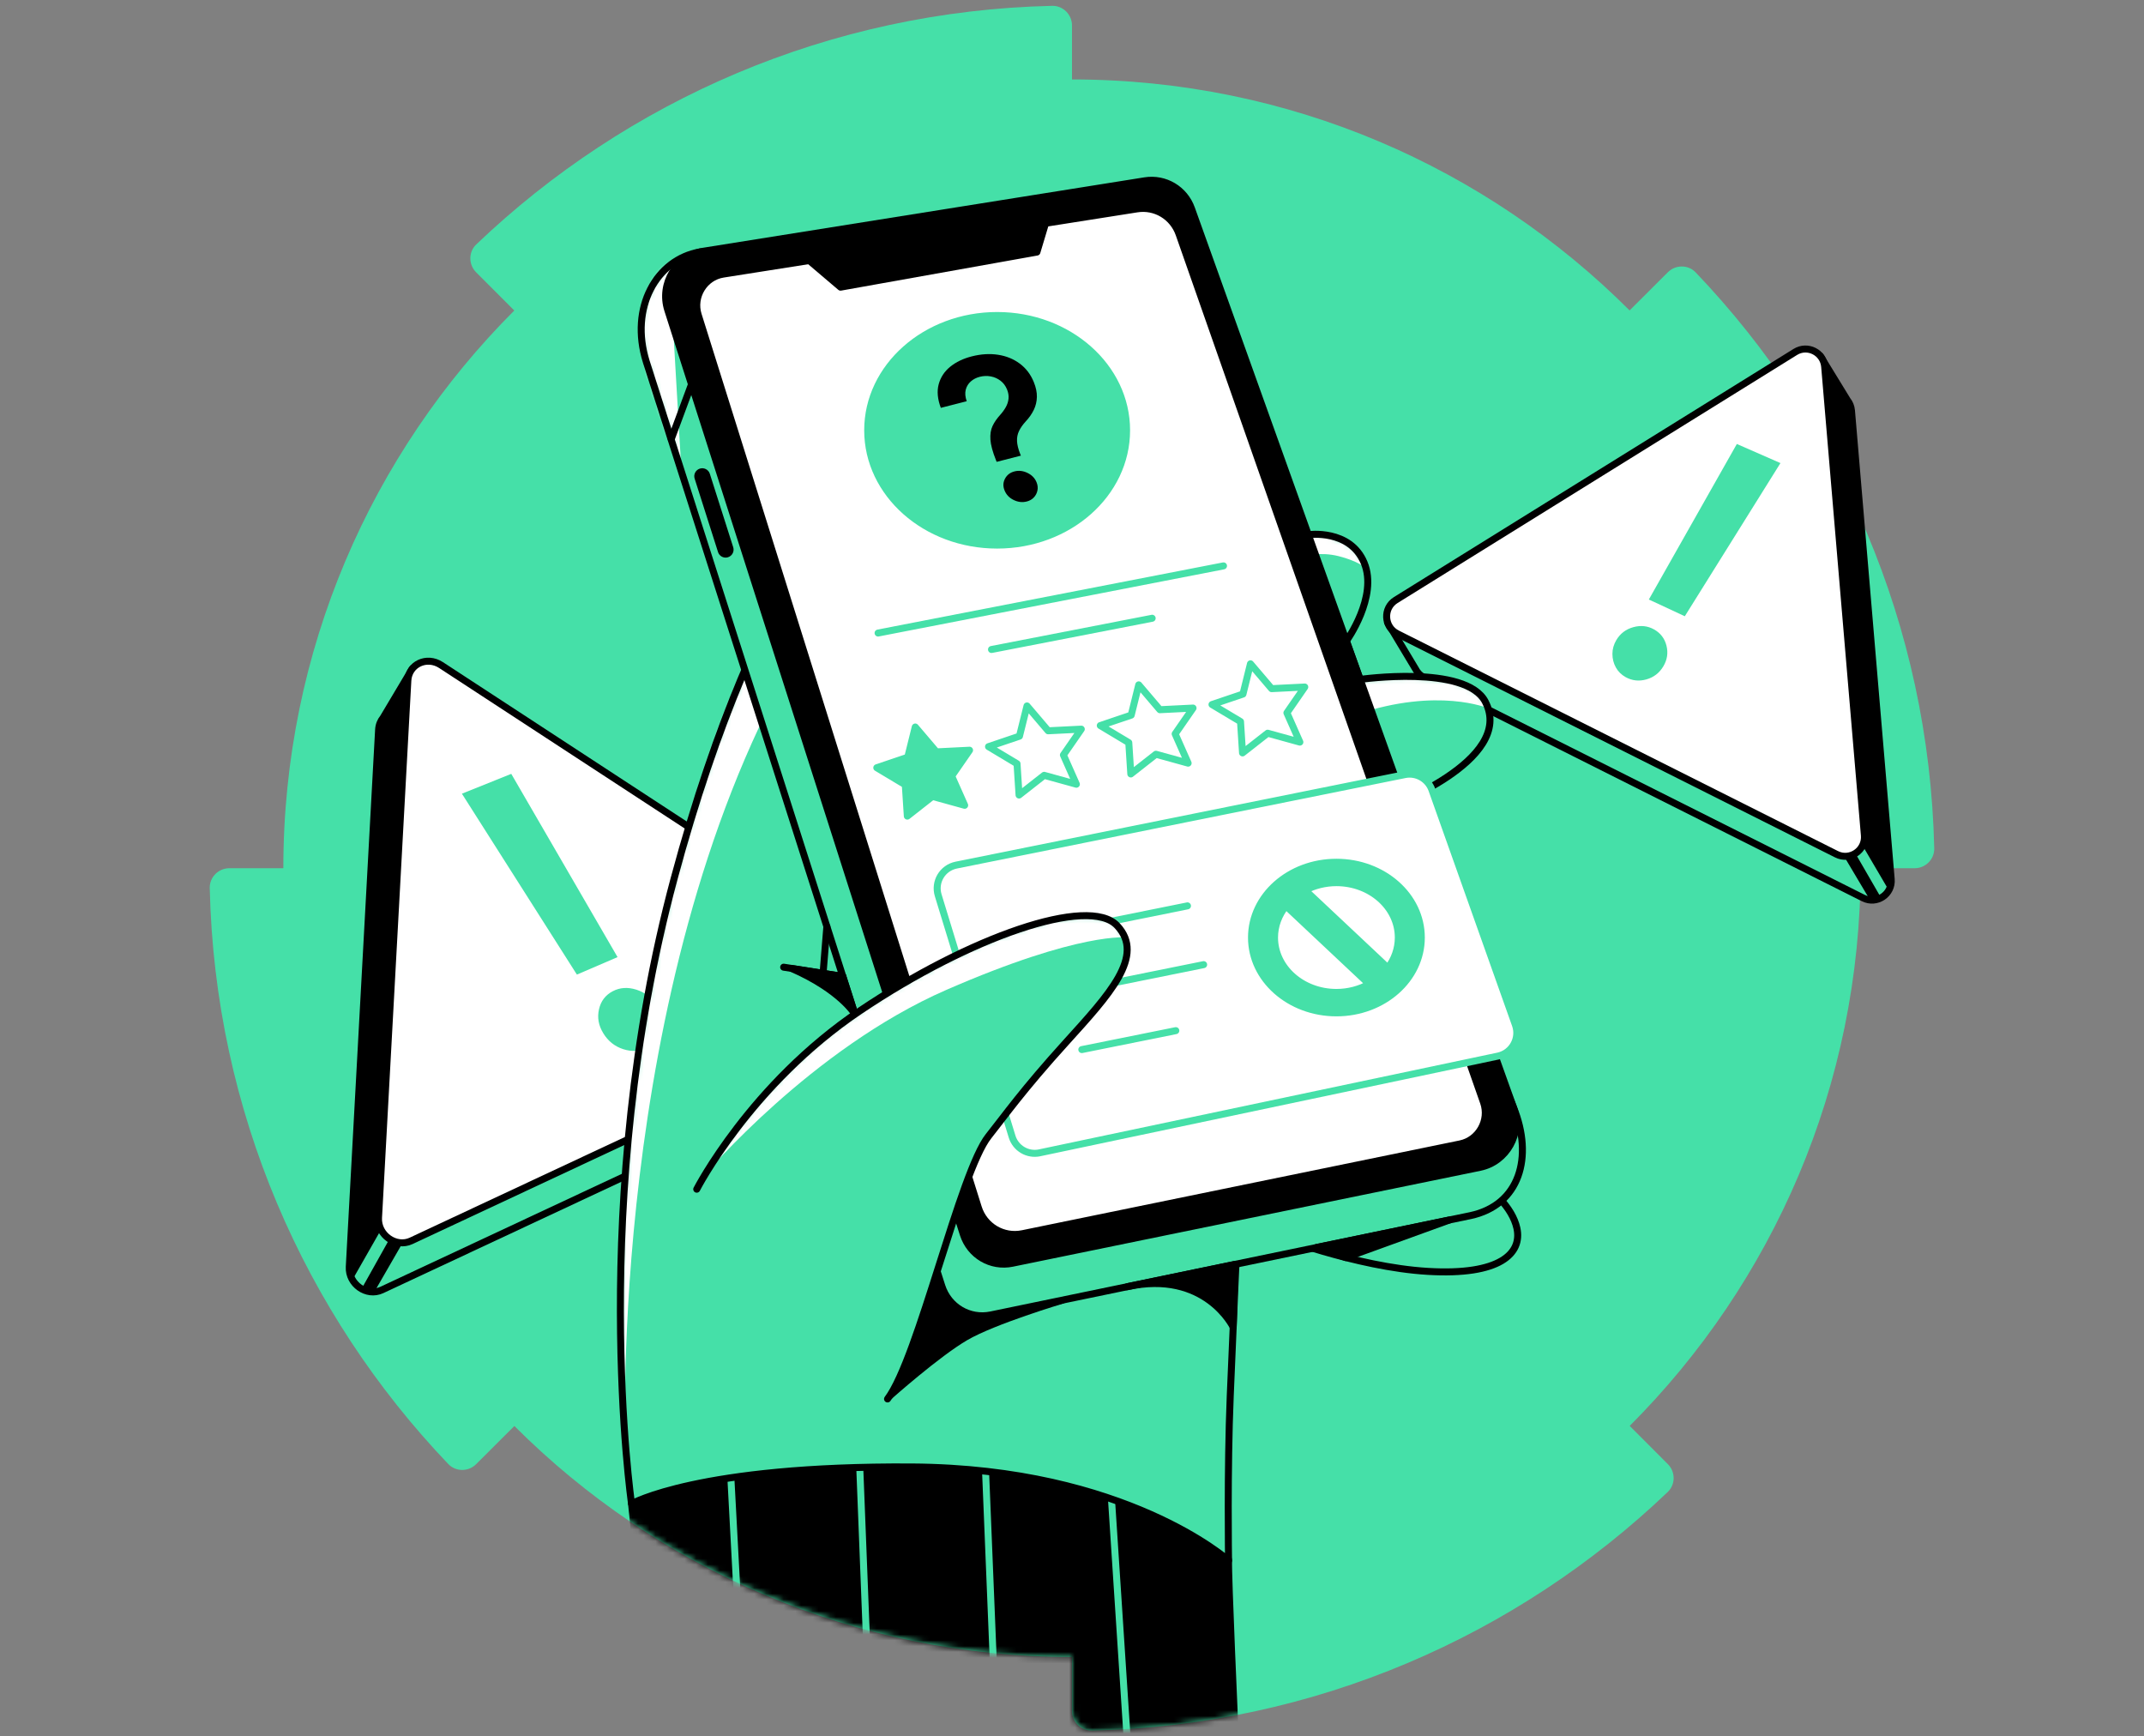 <svg width="368" height="298" viewBox="0 0 368 298" fill="none" xmlns="http://www.w3.org/2000/svg">
<rect x="0" y="0" width="368" height="298" fill="#808080" stroke="none"/>
<path d="M279.706 53.273C255.212 28.785 221.376 13.636 183.998 13.636V4.369C183.998 2.498 182.465 0.962 180.594 1.001C142.295 1.869 107.574 17.289 81.749 41.947C80.397 43.234 80.397 45.401 81.717 46.727L88.273 53.29C63.778 77.788 48.632 111.627 48.632 149.005H39.366C37.495 149.005 35.958 150.538 36.001 152.409C36.865 190.709 52.285 225.43 76.94 251.255C78.231 252.606 80.397 252.606 81.721 251.283L88.287 244.731C112.785 269.222 146.624 284.371 183.995 284.371V293.638C183.995 295.509 185.531 297.042 187.402 296.999C225.705 296.138 260.423 280.715 286.248 256.06C287.603 254.765 287.599 252.603 286.28 251.28L279.724 244.713C304.215 220.215 319.361 186.38 319.361 149.005H328.631C330.502 149.005 332.038 147.469 331.996 145.598C331.128 107.298 315.711 72.581 291.053 46.752C289.766 45.401 287.599 45.401 286.273 46.724L279.706 53.276V53.273Z" fill="#45E0A8"/>
<mask id="mask0_8645_6760" style="mask-type:luminance" maskUnits="userSpaceOnUse" x="36" y="1" width="296" height="296">
<path d="M279.706 53.273C255.212 28.785 221.376 13.636 183.998 13.636V4.369C183.998 2.498 182.465 0.962 180.594 1.001C142.295 1.869 107.574 17.289 81.749 41.947C80.397 43.234 80.397 45.401 81.717 46.727L88.273 53.29C63.778 77.788 48.632 111.627 48.632 149.005H39.366C37.495 149.005 35.958 150.538 36.001 152.409C36.865 190.709 52.285 225.43 76.94 251.255C78.231 252.606 80.397 252.606 81.721 251.283L88.287 244.731C112.785 269.222 146.624 284.371 183.995 284.371V293.638C183.995 295.509 185.531 297.042 187.402 296.999C225.705 296.138 260.423 280.715 286.248 256.06C287.603 254.765 287.599 252.603 286.28 251.28L279.724 244.713C304.215 220.215 319.361 186.38 319.361 149.005H328.631C330.502 149.005 332.038 147.469 331.996 145.598C331.128 107.298 315.711 72.581 291.053 46.752C289.766 45.401 287.599 45.401 286.273 46.724L279.706 53.276V53.273Z" fill="white"/>
</mask>
<g mask="url(#mask0_8645_6760)">
<path d="M108.403 258.086L109.378 267.694C109.378 267.694 129.686 279.005 143.185 281.801C156.684 284.597 179.791 286.301 179.791 286.301C179.791 286.301 179.912 296.759 181.737 298.217C183.562 299.676 211.969 296.994 211.969 296.994C211.969 296.994 210.774 270.223 210.873 267.808C210.973 265.389 185.504 247.141 157.413 246.287C129.323 245.437 108.403 258.083 108.403 258.083V258.086Z" fill="black" stroke="black" stroke-width="1.2" stroke-linecap="round" stroke-linejoin="round"/>
<path d="M125.378 252.352L126.648 276.149" stroke="#45E0A8" stroke-width="1.2" stroke-linecap="round" stroke-linejoin="round"/>
<path d="M147.506 250.211L148.779 282.805" stroke="#45E0A8" stroke-width="1.2" stroke-linecap="round" stroke-linejoin="round"/>
<path d="M169.112 251.234L170.524 285.952" stroke="#45E0A8" stroke-width="1.2" stroke-linecap="round" stroke-linejoin="round"/>
<path d="M190.733 256.629L193.476 298.532" stroke="#45E0A8" stroke-width="1.2" stroke-linecap="round" stroke-linejoin="round"/>
</g>
<path d="M65.756 123.196L70.8 114.73L74.912 125.327L145.251 171.292L157.569 170.979L152.365 179.893C152.045 180.587 151.494 181.181 150.711 181.547L65.546 221.38C62.936 222.6 59.791 220.373 59.951 217.421L64.984 125.224C65.027 124.42 65.315 123.734 65.753 123.193L65.756 123.196Z" fill="#45E0A8" stroke="black" stroke-width="1.2" stroke-linecap="round" stroke-linejoin="round"/>
<path d="M155.73 173.126L70.565 212.958C67.954 214.178 64.81 211.952 64.97 208.999L70.003 116.802C70.156 113.981 73.247 112.537 75.698 114.138L155.829 166.502C158.397 168.181 158.341 171.902 155.73 173.126Z" fill="white" stroke="black" stroke-width="1.2" stroke-linecap="round" stroke-linejoin="round"/>
<path d="M111.042 179.777C109.786 180.438 108.431 180.531 106.969 180.058C105.507 179.585 104.365 178.671 103.544 177.319C102.722 175.967 102.494 174.63 102.811 173.221C103.128 171.812 103.914 170.777 105.169 170.116C106.397 169.472 107.748 169.379 109.221 169.845C110.694 170.311 111.835 171.208 112.643 172.531C113.187 173.427 113.475 174.356 113.5 175.313C113.525 176.269 113.333 177.145 112.913 177.938C112.493 178.731 111.871 179.346 111.046 179.78L111.042 179.777ZM87.754 132.809L105.998 164.261L99.019 167.259L79.284 136.213L87.754 132.809Z" fill="#45E0A8"/>
<path d="M69.007 213.473L64.126 221.931L62.142 221.046L66.962 212.438L69.007 213.473Z" fill="black"/>
<path d="M65.404 211.027L60.491 219.642L59.976 218.091L65.222 124.126L70.007 116.617L65.002 210.027L65.404 211.027Z" fill="black"/>
<path d="M317.066 68.653L312.438 61.098L309.127 70.168L248.926 107.546L238.162 106.814L242.939 114.767C243.238 115.383 243.733 115.92 244.426 116.269L319.826 154.123C322.139 155.283 324.828 153.462 324.607 150.886L317.788 70.449C317.728 69.749 317.461 69.14 317.063 68.653H317.066Z" fill="#45E0A8" stroke="black" stroke-width="1.2" stroke-linecap="round" stroke-linejoin="round"/>
<path d="M239.827 108.751L315.227 146.606C317.54 147.766 320.229 145.945 320.008 143.369L313.189 62.932C312.979 60.471 310.248 59.097 308.149 60.399L239.568 102.982C237.369 104.344 237.519 107.588 239.827 108.748V108.751Z" fill="white" stroke="black" stroke-width="1.2" stroke-linecap="round" stroke-linejoin="round"/>
<path d="M108.401 258.084C108.401 258.084 100.86 206.033 115.696 150.823C130.533 95.613 149.261 80.289 149.261 80.289L224.558 91.757C224.558 91.757 231.715 90.747 234.145 96.584C236.578 102.421 231.096 110.009 231.096 110.009L233.458 116.6C233.458 116.6 251.589 114.003 254.936 120.42C260.222 130.555 237.912 138.661 237.912 138.661L246.182 198.008C246.182 198.008 258.785 203.6 260.361 210.778C261.307 215.097 257.494 218.928 245.09 218.195C232.686 217.466 218.337 211.856 218.337 211.856L212.258 214.303C212.258 214.303 211.817 223.712 211.162 239.548C210.632 252.347 210.871 267.806 210.871 267.806C210.871 267.806 193.231 252.002 156.532 251.76C119.833 251.518 108.401 258.084 108.401 258.084Z" fill="#45E0A8"/>
<mask id="mask1_8645_6760" style="mask-type:luminance" maskUnits="userSpaceOnUse" x="106" y="80" width="155" height="188">
<path d="M108.401 258.077C108.401 258.077 100.86 206.025 115.696 150.815C130.533 95.605 149.261 80.281 149.261 80.281L224.558 91.749C224.558 91.749 231.715 90.739 234.145 96.576C236.578 102.414 231.096 110.001 231.096 110.001L233.458 116.592C233.458 116.592 251.589 113.996 254.936 120.413C260.222 130.547 237.912 138.654 237.912 138.654L246.182 198C246.182 198 258.785 203.592 260.361 210.771C261.307 215.089 257.494 218.92 245.09 218.187C232.686 217.458 218.337 211.848 218.337 211.848L212.258 214.296C212.258 214.296 211.817 223.704 211.162 239.54C210.632 252.339 210.871 267.798 210.871 267.798C210.871 267.798 193.231 251.994 156.532 251.752C119.833 251.51 108.401 258.077 108.401 258.077Z" fill="white"/>
</mask>
<g mask="url(#mask1_8645_6760)">
<path d="M232.866 122.601C246.849 117.88 255.415 121.551 255.415 121.551C255.415 121.551 254.166 116.144 242.655 116.088C231.145 116.031 231.145 117.521 231.145 117.521L232.866 122.601Z" fill="white"/>
<path d="M223.95 95.447C223.95 95.447 226.525 94.635 229.766 95.447C233.01 96.257 234.447 97.478 234.447 97.478C234.447 97.478 234.137 93.792 228.788 92.064C223.438 90.338 222.385 92.064 222.385 92.064L223.946 95.443L223.95 95.447Z" fill="white"/>
<path d="M135.875 113.913C104.345 169.902 107.344 247.725 107.344 247.725C107.344 247.725 102.79 232.539 110.054 180.129C117.318 127.718 131.909 106.102 131.909 106.102L135.875 113.913Z" fill="white"/>
</g>
<path d="M108.401 258.084C108.401 258.084 100.86 206.033 115.696 150.823C130.533 95.613 149.261 80.289 149.261 80.289L224.558 91.757C224.558 91.757 231.715 90.747 234.145 96.584C236.578 102.421 231.096 110.009 231.096 110.009L233.458 116.6C233.458 116.6 251.589 114.003 254.936 120.42C260.222 130.555 237.912 138.661 237.912 138.661L246.182 198.008C246.182 198.008 258.785 203.6 260.361 210.778C261.307 215.097 257.494 218.928 245.09 218.195C232.686 217.466 218.337 211.856 218.337 211.856L212.258 214.303C212.258 214.303 211.817 223.712 211.162 239.548C210.632 252.347 210.871 267.806 210.871 267.806C210.871 267.806 193.231 252.002 156.532 251.76C119.833 251.518 108.401 258.084 108.401 258.084Z" stroke="black" stroke-width="1.2" stroke-linecap="round" stroke-linejoin="round"/>
<path d="M152.718 239.557C152.718 239.557 160.856 232.311 165.723 229.472C170.589 226.634 182.359 223.133 182.359 223.133L160.956 217.887C160.956 217.887 157.698 227.363 156.158 231.824C154.617 236.284 152.721 239.557 152.721 239.557H152.718Z" fill="black" stroke="black" stroke-width="1.2" stroke-linecap="round" stroke-linejoin="round"/>
<path d="M170.082 225.668L252.383 208.626C260.842 206.826 263.254 198.577 259.775 190.047L200.826 44.675C199.627 41.331 196.294 39.346 192.808 39.901L120.137 43.234C112.656 44.532 108.035 52.803 110.927 62.073L161.655 220.706C162.808 224.306 166.4 226.422 170.078 225.668H170.082Z" fill="#45E0A8"/>
<mask id="mask2_8645_6760" style="mask-type:luminance" maskUnits="userSpaceOnUse" x="110" y="39" width="152" height="187">
<path d="M170.082 225.66L252.383 208.618C260.842 206.818 263.254 198.569 259.775 190.039L200.826 44.667C199.627 41.323 196.294 39.338 192.808 39.893L120.137 43.226C112.656 44.525 108.035 52.795 110.927 62.065L161.655 220.698C162.808 224.298 166.4 226.414 170.078 225.66H170.082Z" fill="white"/>
</mask>
<g mask="url(#mask2_8645_6760)">
<path d="M115.212 50.688L116.966 80.952C116.966 80.952 107.493 61.712 110.055 52.31C112.616 42.905 116.966 44.88 116.966 44.88L115.212 50.688Z" fill="white"/>
</g>
<path d="M170.082 225.668L252.383 208.626C260.842 206.826 263.254 198.577 259.775 190.047L200.826 44.675C199.627 41.331 196.294 39.346 192.808 39.901L120.137 43.234C112.656 44.532 108.035 52.803 110.927 62.073L161.655 220.706C162.808 224.306 166.4 226.422 170.078 225.668H170.082Z" stroke="black" stroke-width="1.2" stroke-linecap="round" stroke-linejoin="round"/>
<path d="M173.768 216.797L254.035 200.335C258.616 199.396 261.363 194.48 259.776 190.051L204.513 35.804C203.314 32.46 199.981 30.475 196.495 31.03L120.764 43.11C116.122 43.85 113.173 48.695 114.614 53.205L165.342 211.838C166.494 215.438 170.087 217.555 173.765 216.8L173.768 216.797Z" fill="black" stroke="black" stroke-width="1.2" stroke-linecap="round" stroke-linejoin="round"/>
<path d="M175.518 211.722L250.641 196.313C253.81 195.662 255.717 192.275 254.639 189.206L202.382 40.194C201.318 37.16 198.305 35.35 195.15 35.848L124.125 47.042C120.909 47.547 118.857 50.894 119.839 54.025L167.913 207.215C168.938 210.481 172.189 212.405 175.518 211.722Z" fill="white" stroke="black" stroke-width="1.2" stroke-linecap="round" stroke-linejoin="round"/>
<path d="M179.527 38.113L177.979 43.26L144.276 49.283L138.677 44.523L179.527 38.113Z" fill="black" stroke="black" stroke-width="1.2" stroke-linecap="round" stroke-linejoin="round"/>
<path d="M118.721 65.887L115.214 75.349" stroke="black" stroke-width="1.2" stroke-linecap="round" stroke-linejoin="round"/>
<path d="M124.545 95.696C123.965 95.696 123.428 95.326 123.243 94.743L119.23 82.143C119.003 81.425 119.398 80.653 120.12 80.425C120.838 80.194 121.61 80.592 121.838 81.314L125.85 93.914C126.078 94.632 125.683 95.404 124.961 95.632C124.822 95.674 124.683 95.696 124.545 95.696Z" fill="black"/>
<path d="M134.509 165.988L144.664 167.575" stroke="black" stroke-width="1.2" stroke-linecap="round" stroke-linejoin="round"/>
<path d="M141.924 159.008L141.28 166.969" stroke="black" stroke-width="1.2" stroke-linecap="round" stroke-linejoin="round"/>
<path d="M193.475 220.827C206.91 217.882 211.662 227.753 211.662 227.753L211.968 216.996L193.475 220.827Z" fill="black" stroke="black" stroke-width="1.2" stroke-linecap="round" stroke-linejoin="round"/>
<path d="M230.991 215.824L248.776 209.375L225.982 214.095L230.991 215.824Z" fill="black" stroke="black" stroke-width="1.2" stroke-linecap="round" stroke-linejoin="round"/>
<path d="M135.879 166.203C144.398 169.963 146.742 174.064 146.742 174.064L144.669 167.576L135.879 166.203Z" fill="black" stroke="black" stroke-width="1.2" stroke-linecap="round" stroke-linejoin="round"/>
<path d="M178.442 197.846L257.115 181.245C259.523 180.736 260.935 178.221 260.11 175.902L245.782 135.564C245.103 133.658 243.128 132.537 241.144 132.936L164.125 148.47C161.766 148.946 160.333 151.351 161.037 153.652L173.715 195.057C174.33 197.074 176.386 198.283 178.446 197.849L178.442 197.846Z" fill="white" stroke="#45E0A8" stroke-width="1.2" stroke-linecap="round" stroke-linejoin="round"/>
<path d="M150.715 108.642L210.005 97.117" stroke="#45E0A8" stroke-width="1.2" stroke-linecap="round" stroke-linejoin="round"/>
<path d="M170.182 111.466L197.76 106.105" stroke="#45E0A8" stroke-width="1.2" stroke-linecap="round" stroke-linejoin="round"/>
<path d="M178.25 160.619L203.819 155.465" stroke="#45E0A8" stroke-width="1.2" stroke-linecap="round" stroke-linejoin="round"/>
<path d="M185.021 169.905L206.594 165.551" stroke="#45E0A8" stroke-width="1.2" stroke-linecap="round" stroke-linejoin="round"/>
<path d="M185.685 180.13L201.82 176.879" stroke="#45E0A8" stroke-width="1.2" stroke-linecap="round" stroke-linejoin="round"/>
<path d="M119.589 204.091C119.589 204.091 128.83 186.092 147.64 173.447C166.45 160.798 186.879 153.666 191.745 158.852C196.611 164.042 190.408 170.686 182.948 178.918C175.489 187.149 172.565 191.364 169.691 194.971C164.771 201.142 157.693 232.954 152.339 240.089" fill="#45E0A8"/>
<mask id="mask3_8645_6760" style="mask-type:luminance" maskUnits="userSpaceOnUse" x="119" y="157" width="75" height="84">
<path d="M119.589 204.091C119.589 204.091 128.83 186.092 147.64 173.447C166.45 160.798 186.879 153.666 191.745 158.852C196.611 164.042 190.408 170.686 182.948 178.918C175.489 187.149 172.565 191.364 169.691 194.971C164.771 201.142 157.693 232.954 152.339 240.089" fill="white"/>
</mask>
<g mask="url(#mask3_8645_6760)">
<path d="M121.063 201.514C121.063 201.514 139.294 179.979 162.401 169.898C185.508 159.818 193.476 160.895 193.476 160.895C193.476 160.895 194.628 149.281 164.165 163.912C133.698 178.546 121.063 201.511 121.063 201.511V201.514Z" fill="white"/>
</g>
<path d="M119.589 204.091C119.589 204.091 128.83 186.092 147.64 173.447C166.45 160.798 186.879 153.666 191.745 158.852C196.611 164.042 190.408 170.686 182.948 178.918C175.489 187.149 172.565 191.364 169.691 194.971C164.771 201.142 157.693 232.954 152.339 240.089" stroke="black" stroke-width="1.2" stroke-linecap="round" stroke-linejoin="round"/>
<path d="M171.15 93.547C183.421 93.547 193.368 84.727 193.368 73.848C193.368 62.968 183.421 54.148 171.15 54.148C158.88 54.148 148.933 62.968 148.933 73.848C148.933 84.727 158.88 93.547 171.15 93.547Z" fill="#45E0A8" stroke="#45E0A8" stroke-width="1.2" stroke-linecap="round" stroke-linejoin="round"/>
<path d="M229.384 147.98C221.334 147.98 214.811 153.764 214.811 160.903C214.811 168.043 221.334 173.826 229.384 173.826C237.434 173.826 243.958 168.043 243.958 160.903C243.958 153.764 237.434 147.98 229.384 147.98ZM218.762 160.903C218.762 158.876 219.492 157.005 220.719 155.468L235.001 168.889C233.372 169.793 231.451 170.323 229.384 170.323C223.518 170.323 218.762 166.104 218.762 160.903ZM238.227 166.122L224.027 152.779C225.603 151.961 227.431 151.481 229.388 151.481C235.253 151.481 240.009 155.699 240.009 160.9C240.009 162.831 239.351 164.624 238.227 166.118V166.122Z" fill="#45E0A8" stroke="#45E0A8" stroke-width="1.2" stroke-linecap="round" stroke-linejoin="round"/>
<path d="M157.096 124.77L160.728 129.035L166.416 128.753L163.346 133.186L165.576 138.205L160.045 136.679L155.734 140.062L155.385 134.687L150.494 131.756L155.808 129.959L157.096 124.77Z" fill="#45E0A8" stroke="#45E0A8" stroke-width="1.2" stroke-linecap="round" stroke-linejoin="round"/>
<path d="M176.275 121.152L179.907 125.417L185.595 125.136L182.525 129.568L184.751 134.588L179.224 133.062L174.912 136.444L174.564 131.07L169.673 128.139L174.984 126.342L176.275 121.152Z" stroke="#45E0A8" stroke-width="1.2" stroke-linecap="round" stroke-linejoin="round"/>
<path d="M195.453 117.535L199.085 121.8L204.776 121.519L201.706 125.951L203.933 130.97L198.405 129.444L194.094 132.827L193.746 127.452L188.854 124.521L194.165 122.729L195.453 117.535Z" stroke="#45E0A8" stroke-width="1.2" stroke-linecap="round" stroke-linejoin="round"/>
<path d="M214.632 113.922L218.264 118.187L223.952 117.906L220.886 122.338L223.112 127.361L217.585 125.835L213.27 129.214L212.925 123.839L208.03 120.912L213.345 119.115L214.632 113.922Z" stroke="#45E0A8" stroke-width="1.2" stroke-linecap="round" stroke-linejoin="round"/>
<path d="M277.341 114.534C276.953 113.83 276.761 113.061 276.758 112.229C276.758 111.397 276.982 110.6 277.434 109.842C278.102 108.722 279.073 107.985 280.35 107.633C281.627 107.281 282.808 107.413 283.897 108.017C285.01 108.64 285.722 109.568 286.035 110.806C286.348 112.044 286.17 113.225 285.505 114.345C284.822 115.494 283.851 116.245 282.584 116.601C281.322 116.956 280.134 116.825 279.02 116.206C278.287 115.797 277.729 115.238 277.341 114.534ZM305.599 79.475L289.183 105.759L283.011 102.888L298.115 76.195L305.599 79.475Z" fill="#45E0A8"/>
<path d="M316.601 147.103L321.086 154.651L322.794 153.954L318.358 146.281L316.601 147.103Z" fill="black"/>
<path d="M319.684 145.105L324.198 152.792L324.607 151.462L317.557 69.474L313.186 62.762L320.008 144.252L319.684 145.105Z" fill="black"/>
<path d="M171.068 79.262L170.943 78.956C170.374 77.53 170.057 76.363 169.997 75.449C169.937 74.535 170.057 73.756 170.363 73.108C170.669 72.461 171.107 71.828 171.672 71.205C172.06 70.775 172.38 70.33 172.64 69.871C172.9 69.409 173.053 68.929 173.106 68.424C173.159 67.918 173.074 67.392 172.85 66.841C172.597 66.218 172.224 65.72 171.733 65.343C171.238 64.966 170.684 64.717 170.061 64.6C169.439 64.482 168.809 64.504 168.169 64.667C167.578 64.82 167.066 65.08 166.636 65.457C166.205 65.834 165.913 66.307 165.764 66.876C165.615 67.445 165.668 68.111 165.928 68.858L161.485 69.996C160.919 68.491 160.798 67.143 161.118 65.948C161.439 64.756 162.097 63.753 163.093 62.942C164.089 62.131 165.316 61.541 166.774 61.167C168.364 60.761 169.869 60.666 171.295 60.883C172.718 61.099 173.967 61.608 175.037 62.405C176.108 63.202 176.916 64.265 177.453 65.596C177.816 66.492 177.99 67.332 177.972 68.118C177.954 68.904 177.78 69.644 177.446 70.337C177.111 71.031 176.649 71.693 176.062 72.319C175.546 72.884 175.162 73.436 174.906 73.969C174.65 74.503 174.536 75.082 174.564 75.705C174.593 76.328 174.771 77.057 175.101 77.893L175.226 78.198L171.071 79.262H171.068ZM176.226 86.067C175.479 86.259 174.732 86.17 173.985 85.807C173.238 85.444 172.722 84.9 172.427 84.174C172.131 83.449 172.163 82.791 172.501 82.15C172.839 81.51 173.38 81.091 174.13 80.902C174.87 80.713 175.614 80.799 176.364 81.165C177.115 81.528 177.631 82.065 177.919 82.773C178.114 83.253 178.164 83.723 178.068 84.178C177.972 84.637 177.769 85.035 177.449 85.373C177.133 85.711 176.724 85.942 176.226 86.07V86.067Z" fill="black"/>
</svg>
